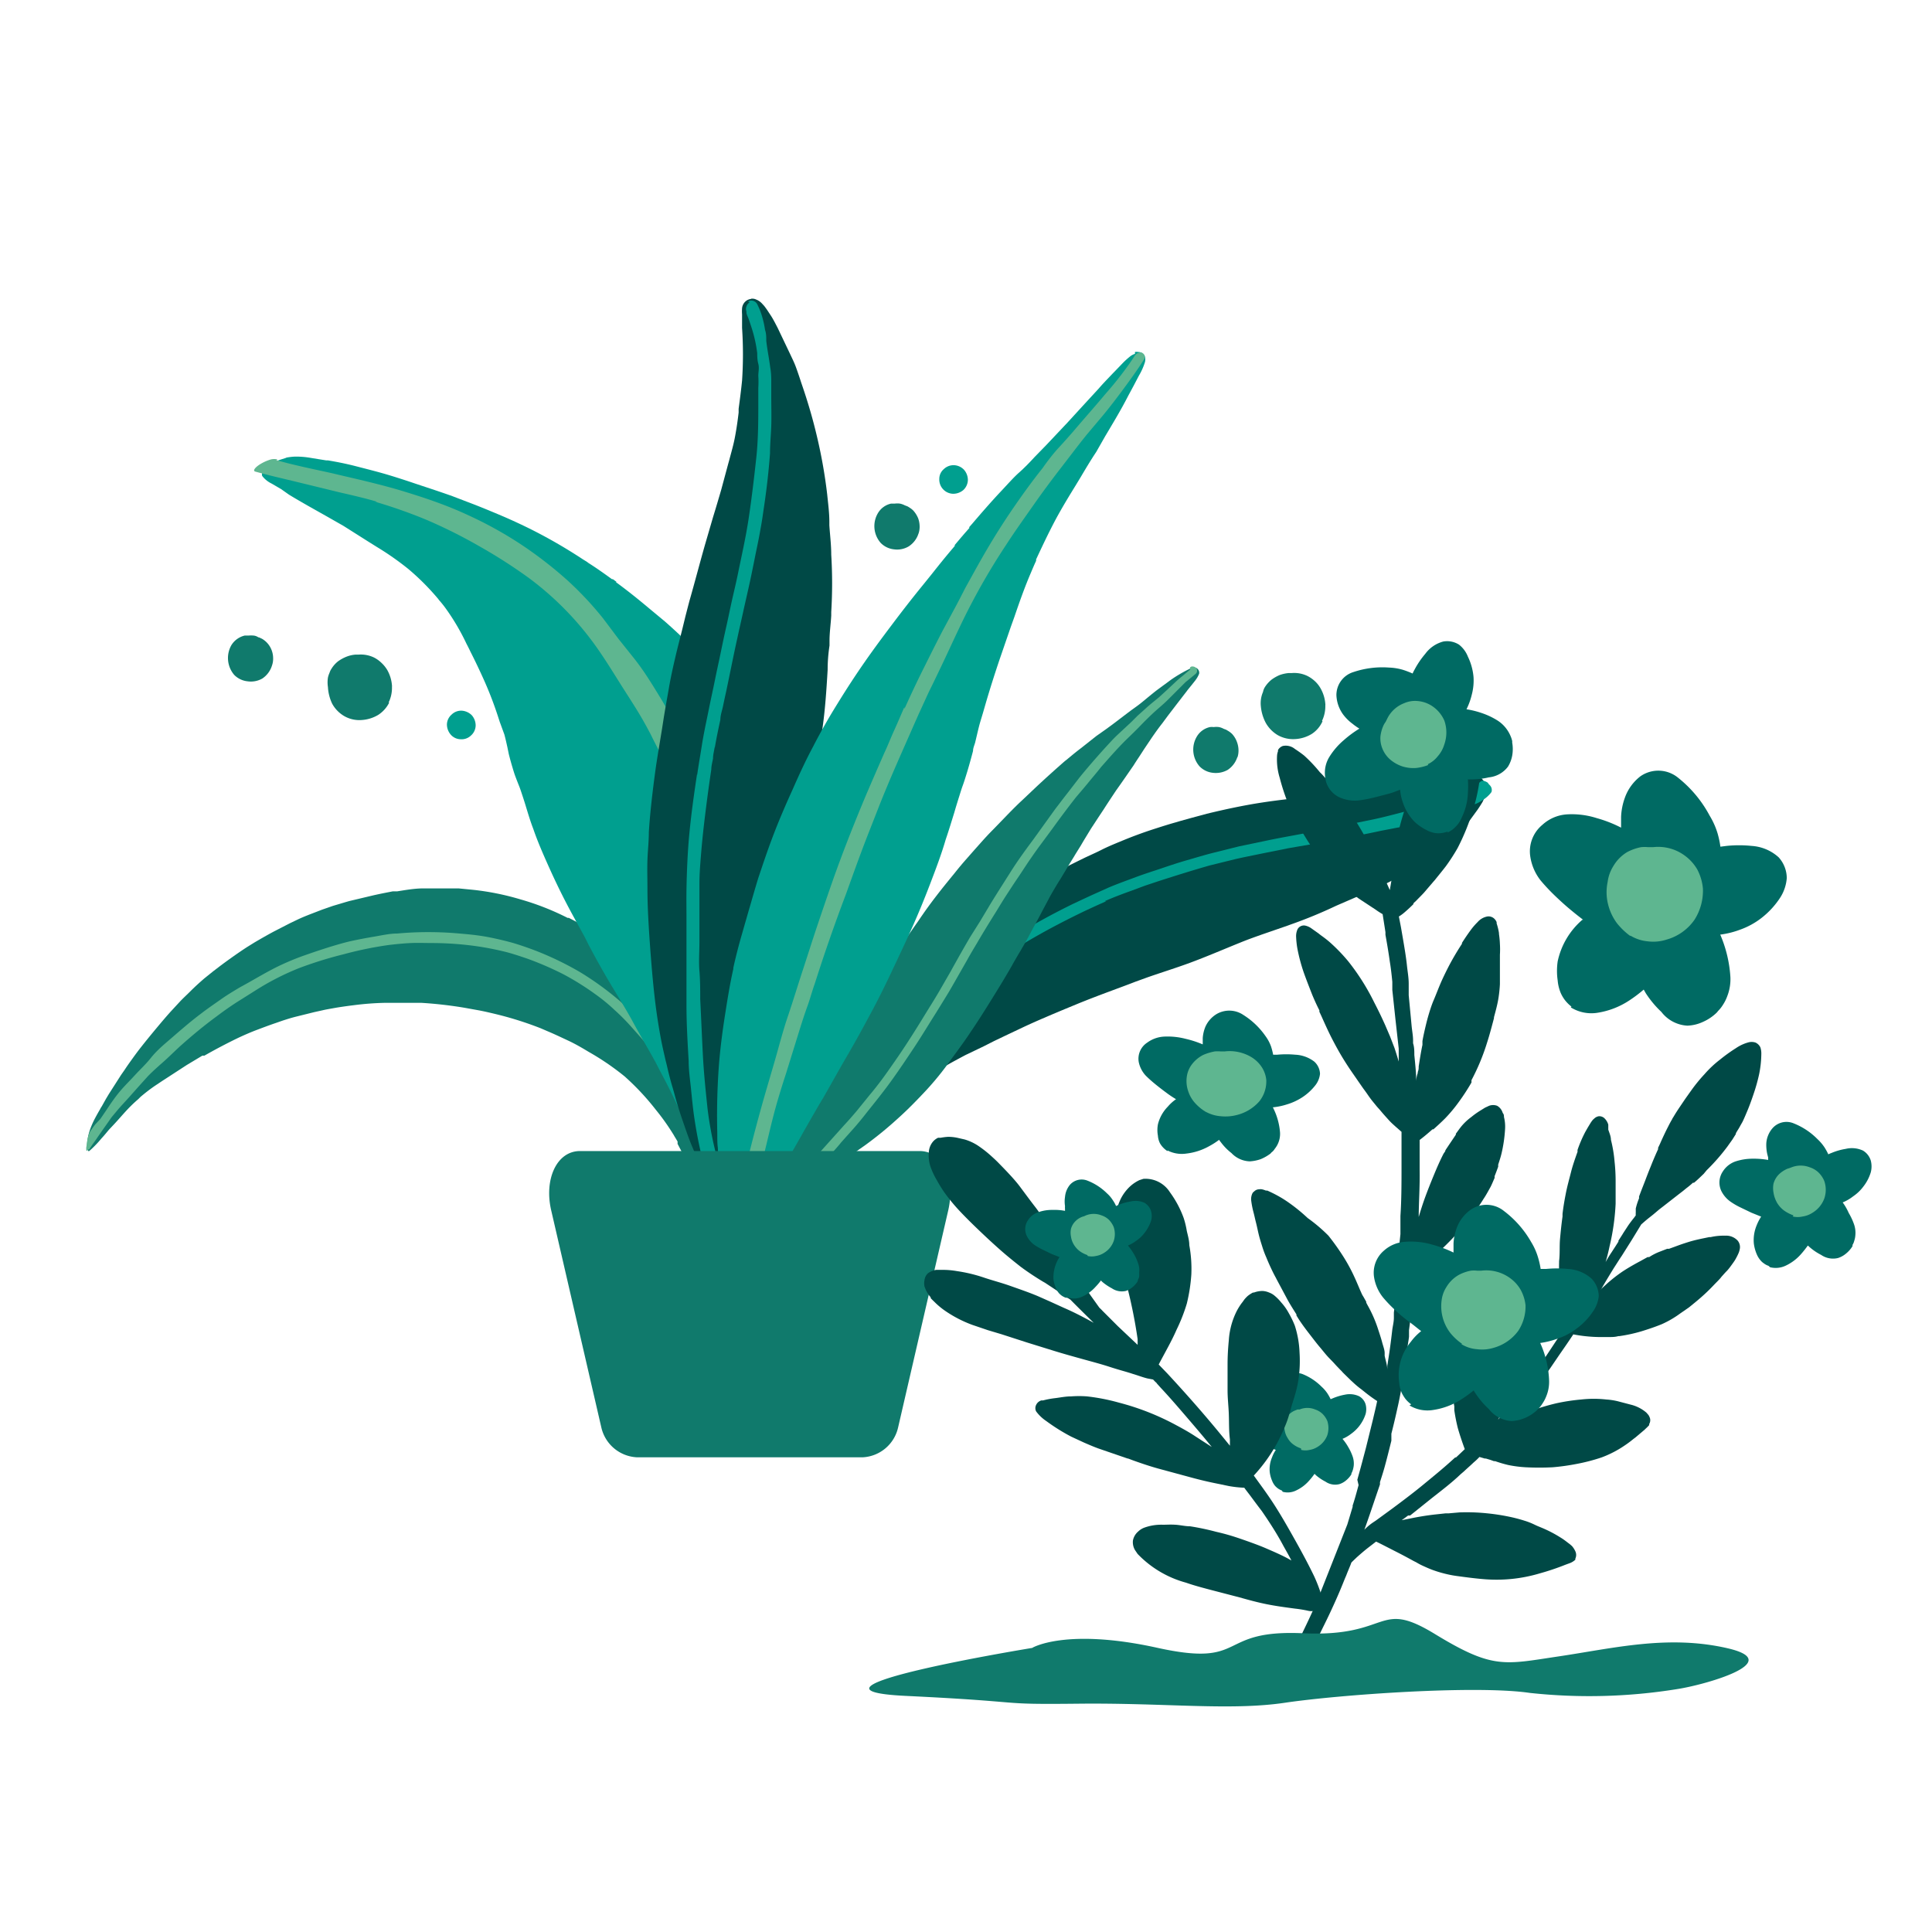<svg xmlns="http://www.w3.org/2000/svg" viewBox="0 0 123.72 123.72"><defs><style>.cls-1{fill:#107a6c;}.cls-2{fill:#5eb690;}.cls-3{fill:#009f8f;}.cls-4{fill:#004946;}.cls-5{fill:#006a63;}.cls-6{fill:none;}</style></defs><g id="Calque_1" data-name="Calque 1"><path class="cls-1" d="M5.59,73.78h0a.94.94,0,0,0,.18-.12,6.65,6.65,0,0,0,.72-.75c.17-.18.33-.38.49-.57L7.3,72c.28-.3.56-.63.84-.93a8.84,8.84,0,0,1,.71-.68L9,70.24c.32-.27.64-.52,1-.76l.39-.26.57-.37,1-.65,1-.6h0l.08,0,.05,0,0,0,0,0,0,0h0c.72-.41,1.46-.8,2.21-1.16.39-.18.78-.35,1.18-.5s.71-.27,1.21-.44l.4-.14c.28-.09.56-.18.84-.25l1.21-.3.5-.11c.25-.06.51-.1.78-.15s.82-.13,1.24-.18a18.68,18.68,0,0,1,1.94-.15c.63,0,1.32,0,2.1,0H27a26.83,26.83,0,0,1,2.72.31l1,.18.34.07c.44.1.87.2,1.31.32a22.15,22.15,0,0,1,2.26.75l.44.19c.43.18.87.39,1.32.6s.88.46,1.31.72A16.61,16.61,0,0,1,40,68.93a16.12,16.12,0,0,1,2,2.14,14.51,14.51,0,0,1,1.11,1.56l0,0a.75.75,0,0,1,.07.12l.11.18.1.17a.08.08,0,0,1,0,0s0,0,0,.08l0,.07,0,0,0,0s0,0,0,0l0,0,0,0,0,0h0a.05.05,0,0,0,0,0h0s0,0,0,0h0v0h0l0,0v0l.42.8c.14.28.28.56.41.85s.25.54.37.82.29.68.42,1A15,15,0,0,1,46,79.54a.62.62,0,0,0,.13.31.31.31,0,0,0,.23.12c.11,0,.19-.11.22-.27a.74.74,0,0,0,0-.21v0l0-.14s0-.06,0-.09a1.9,1.9,0,0,0,0-.37,3,3,0,0,0,0-.42c0-.22,0-.43-.06-.65s0-.29-.05-.44l0-.25,0-.29c0-.19-.06-.39-.1-.58a.5.5,0,0,0,0-.12c-.07-.44-.16-.89-.24-1.34s-.19-1-.29-1.43a.29.29,0,0,1,0-.09c-.08-.33-.14-.67-.21-1l-.09-.44c-.11-.5-.24-1-.38-1.48s-.28-1-.44-1.43c-.09-.29-.18-.58-.28-.87l-.18-.53a15.63,15.63,0,0,0-1.37-2.84A17.11,17.11,0,0,0,41,62.16a13.35,13.35,0,0,0-2.3-2,18.42,18.42,0,0,0-2-1.24l-.27-.14-.08,0a16.71,16.71,0,0,0-3-1.18,16.88,16.88,0,0,0-3.07-.62l-.92-.09-.67,0q-.78,0-1.56,0c-.57,0-1.13.1-1.7.19l-.28,0c-.46.09-.93.18-1.39.29l-1.39.33-.21.06-.84.25-.69.24-.83.32c-.25.1-.5.2-.75.32l-.48.23-1.05.54c-.41.22-.81.45-1.22.69l-.5.31c-.55.36-1.1.75-1.64,1.15l-.51.39-.56.45,0,0,0,0c-.3.26-.59.52-.87.8s-.46.44-.68.67l-.61.66c-.28.31-.55.63-.81.94-.41.49-.77.93-1.1,1.35-.19.24-.38.5-.56.75s-.33.46-.48.69l-.23.33-.78,1.22-.18.3-.28.5a1,1,0,0,0-.1.17c-.11.19-.22.38-.33.59a5.45,5.45,0,0,0-.35.82,3.62,3.62,0,0,0-.14.67,2.77,2.77,0,0,0,0,.37.45.45,0,0,0,.06.22.05.05,0,0,0,.07,0"/><path class="cls-2" d="M5.7,73.62l.13-.19,0,0c.12-.19.25-.35.37-.53s.33-.48.5-.72l.45-.64L7.6,71c.3-.34.59-.64.9-1L9,69.44l.46-.51c.33-.34.66-.63,1-.93s.71-.67,1.07-1c.75-.67,1.53-1.32,2.35-1.92.41-.31.82-.6,1.25-.88l1.35-.85A16.8,16.8,0,0,1,19.14,62,25.31,25.31,0,0,1,22,61.11a23.41,23.41,0,0,1,2.86-.59c.49-.06,1-.11,1.45-.13s1,0,1.46,0a20.76,20.76,0,0,1,3,.24c.5.08,1,.18,1.5.3s1,.29,1.5.46a20.54,20.54,0,0,1,2.31,1,17.42,17.42,0,0,1,2.09,1.31h0c.42.3.82.63,1.21,1a13.39,13.39,0,0,1,1.06,1.07c.33.37.67.75,1,1.14s.58.78.85,1.19a24.26,24.26,0,0,1,1.53,2.67,18,18,0,0,1,1.1,2.74c.13.39.24.78.34,1.17s.2.79.29,1.19.18.78.25,1.18.14.77.19,1.16c0,.23.06.46.08.68,0,0,0-.06,0-.09,0,.25.05.51.06.76a.43.43,0,0,0,.16.35.14.14,0,0,0,.16,0,.2.2,0,0,0,.11-.16c0-.16,0-.32,0-.49s0-.35,0-.52a13.1,13.1,0,0,0-.2-1.4l-.12-.77c0-.23-.09-.45-.14-.68s-.11-.48-.17-.72-.11-.5-.17-.74a19.29,19.29,0,0,0-.86-2.77c-.19-.49-.41-1-.64-1.45s-.47-.91-.73-1.36S43,68,42.7,67.54a13.7,13.7,0,0,0-.92-1.24,18.09,18.09,0,0,0-2.09-2.2,19,19,0,0,0-2.55-1.85,20.08,20.08,0,0,0-2.76-1.34q-.72-.28-1.47-.51c-.49-.14-1-.26-1.49-.36s-1-.17-1.55-.22-1-.09-1.5-.11a22.06,22.06,0,0,0-2.93.07c-.49,0-1,.12-1.48.2s-.95.17-1.42.27-1.18.31-1.77.5-.87.29-1.3.44-.92.35-1.38.56c-.92.42-1.84,1-2.7,1.46-.42.25-.84.5-1.25.79s-.84.58-1.24.89c-.78.58-1.54,1.26-2.25,1.87-.35.3-.69.61-1,1s-.68.73-1,1.08-.62.64-.93,1-.62.81-.91,1.25l-.38.56L6.1,72c-.11.14-.22.3-.33.46a1.74,1.74,0,0,0-.15.43,3.23,3.23,0,0,0-.08.5.68.68,0,0,0,0,.31s0,0,0,0,.06,0,.09-.1M20.78,60.75l.08,0-.08,0m17.44,3,0,0,0,0h0M46,78.14v0"/><path class="cls-3" d="M18.31,29.31a3.83,3.83,0,0,1,.58-.07,5.43,5.43,0,0,1,1,.08l.49.08.5.08.11,0c.6.1,1.2.22,1.78.37s1.14.29,1.71.45,1.35.41,2,.63,1.68.55,2.51.85l1.36.52c.59.23,1.19.48,1.78.73s1.37.61,2,.93a32.75,32.75,0,0,1,3.2,1.86l.26.16.09.07c.46.29.9.6,1.33.91l.18.13,0,0h0l.06,0,.08.06.16.12-.06,0c.74.54,1.45,1.11,2.14,1.69l1,.83c1.06.93,2,1.87,2.78,2.69s1.61,1.75,2.37,2.73a30.59,30.59,0,0,1,2.06,3c.31.52.59,1,.86,1.54s.45.92.65,1.36a.5.5,0,0,0,0,.13,27.42,27.42,0,0,1,1.06,3,26.21,26.21,0,0,1,.72,2.93A20.45,20.45,0,0,1,53.53,60c0,.59,0,1.16,0,1.74v.92q0,.69,0,1.38a12.42,12.42,0,0,1-.11,1.24v0a21,21,0,0,1-.5,2.51,21.45,21.45,0,0,1-.68,2.33,22.52,22.52,0,0,1-2.19,4.19c-.25.38-.54.75-.81,1.12l-.42.59c-.2.29-.41.6-.59.91s-.25.45-.37.68l-.2.4a.25.25,0,0,1-.17.12.5.5,0,0,1-.3,0,.89.89,0,0,1-.43-.15.79.79,0,0,1-.32-.35l0-.06,0-.11-.13-.25-.12-.22-.16-.3c0-.08-.1-.16-.14-.24s-.2-.38-.3-.61a7.87,7.87,0,0,1-.35-1l-.1-.31c-.16-.46-.35-.92-.52-1.32L44,72.12c-.22-.49-.45-1-.68-1.45-.34-.73-.71-1.45-1.09-2.16L42,68.06c-.48-.88-1-1.75-1.46-2.6s-1-1.7-1.51-2.56-.95-1.66-1.36-2.44L37.44,60c-.38-.7-.78-1.41-1.15-2.12s-.75-1.49-1.14-2.36-.73-1.65-1-2.44c-.19-.49-.34-1-.49-1.49-.09-.3-.19-.6-.29-.9s-.14-.38-.21-.56-.17-.43-.24-.65-.23-.75-.34-1.2l-.09-.44c-.06-.27-.12-.54-.19-.8L32,46.22l-.12-.37a23.53,23.53,0,0,0-.9-2.33c-.27-.6-.55-1.19-.85-1.78-.08-.17-.17-.35-.26-.52A14.26,14.26,0,0,0,28.57,39a7,7,0,0,0-.48-.6.18.18,0,0,0-.05-.07,15.45,15.45,0,0,0-1.9-1.9,18.25,18.25,0,0,0-2-1.4l-.56-.35-1.58-1-1-.57c-.76-.43-1.65-.92-2.49-1.43L18,31.32l-.6-.35a1.68,1.68,0,0,1-.6-.48c-.07-.12,0-.29.17-.48a2.77,2.77,0,0,1,.94-.56l.44-.14"/><path class="cls-2" d="M17.77,29.42h0a.92.92,0,0,0-.42,0,2.78,2.78,0,0,0-.63.27c-.38.22-.56.46-.37.51.79.22,1.65.42,2.53.63l2.87.7c.79.18,1.61.37,2.4.6l-.13,0a32.27,32.27,0,0,1,3.27,1.15A32.45,32.45,0,0,1,30.73,35a33.24,33.24,0,0,1,3.12,2,19.66,19.66,0,0,1,4.59,4.79c.58.85,1.1,1.72,1.66,2.59.28.44.57.89.84,1.34s.48.84.71,1.27c.09.18.18.37.28.56a42,42,0,0,1,2.31,5.39c.29.9.58,1.81.82,2.71s.43,1.77.62,2.66a53.2,53.2,0,0,1,.87,5.5c0,.45.08.91.14,1.36s.11.92.14,1.38c.06.91.11,1.81.15,2.72s.08,1.82,0,2.7c0,.42-.07.83-.1,1.24s-.07.87-.11,1.3-.1.84-.14,1.27-.08.83-.13,1.24-.09.74-.1,1.13c0,.18,0,.36,0,.55v.24a.86.86,0,0,0,0,.27.7.7,0,0,0,.49.4c.18,0,.29,0,.31-.15a2.64,2.64,0,0,1,0-.28c0-.08,0-.16,0-.23s.1-.3.14-.46.09-.38.13-.58c.08-.37.15-.75.2-1.13.13-.78.26-1.55.34-2.35s.15-1.72.18-2.6,0-1.78,0-2.68,0-1.77,0-2.68-.12-1.87-.2-2.8S48,61.88,47.84,61s-.27-1.89-.44-2.84a35,35,0,0,0-1.46-5.43c-.32-.93-.68-1.85-1.06-2.77l-.61-1.42c-.22-.49-.43-1-.67-1.47l.06.12c-.42-.86-.89-1.72-1.41-2.57s-1-1.64-1.63-2.44l-1-1.25-1-1.33a21.34,21.34,0,0,0-2.32-2.47,26.18,26.18,0,0,0-2.88-2.23A25.11,25.11,0,0,0,30,33c-.66-.31-1.35-.59-2.07-.85s-1.32-.45-2-.66c-1.36-.42-2.81-.75-4.18-1.07h0c-.69-.17-1.39-.31-2.06-.46s-1.36-.31-2-.5m4.05,1h0l.08,0-.08,0M47.31,78.9h0a.06.06,0,0,1,0,0,.06.06,0,0,0,0,0M21.75,31.56h0l-.09,0,.14,0h-.05"/><path class="cls-4" d="M48.1,19.14a.75.75,0,0,0-.23.07.67.67,0,0,0-.35.53,2.55,2.55,0,0,0,0,.39c0,.21,0,.43,0,.64V21a25.31,25.31,0,0,1,0,3.37c-.06.6-.14,1.21-.22,1.81l0,.24c-.06.51-.13,1-.23,1.54s-.24,1-.37,1.5l-.07.25-.45,1.67c-.17.58-.34,1.16-.52,1.74l-.51,1.75c-.34,1.19-.65,2.39-1,3.61-.09.34-.18.69-.26,1l-.18.74-.06.24c-.13.52-.27,1.05-.39,1.57-.17.72-.31,1.36-.42,2s-.18,1-.27,1.54l-.06.36-.11.71c-.16,1-.33,1.94-.46,2.92-.19,1.43-.32,2.61-.39,3.73,0,.59-.07,1.19-.09,1.79s0,1.18,0,1.83c0,1.34.1,2.7.18,3.85.11,1.47.22,2.66.36,3.74.09.68.19,1.3.3,1.9s.21,1,.32,1.49l.08.32c.11.49.24,1,.38,1.46l.08.28c.14.53.31,1.1.53,1.74s.41,1.2.62,1.7.43,1,.7,1.59a.76.76,0,0,0,.11.14.74.74,0,0,0,.07.4.55.55,0,0,0,.57.29h.06a.57.57,0,0,0,.45-.52.6.6,0,0,0-.09-.38l0-.07a2.39,2.39,0,0,1-.09-.45l0-.11c0-.28-.09-.55-.12-.83a4.62,4.62,0,0,1,0-.91,8.7,8.7,0,0,1,.15-.89v0h0c.1-.51.2-1,.33-1.56s.35-1.22.52-1.75l.36-1c.27-.78.54-1.58.79-2.38s.52-1.79.77-2.67l.28-1c.11-.39.21-.78.31-1.17.05-.22.11-.44.16-.65l.19-.71.3-1.13c.12-.48.25-1,.37-1.43.19-.71.38-1.42.55-2.13.38-1.52.65-2.69.88-3.78l.18-.83c.21-.92.42-1.88.56-2.83.17-1.19.25-2.39.33-3.73q0-.78.12-1.56l0-.3c0-.54.08-1.08.11-1.62l0-.23a30,30,0,0,0,0-3.67c0-.63-.08-1.26-.12-1.88l0-.22c0-.58-.08-1.18-.14-1.77a32.17,32.17,0,0,0-.65-3.68c-.25-1.07-.57-2.19-1-3.43-.11-.34-.22-.67-.34-1s-.23-.54-.35-.8L49.8,21c-.13-.25-.26-.51-.41-.75l-.27-.41c-.08-.11-.14-.2-.21-.28l-.13-.14a1,1,0,0,0-.36-.24.57.57,0,0,0-.32-.05"/><path class="cls-3" d="M48,19.37a.43.43,0,0,0-.2.26.42.42,0,0,0,0,.31l0,.06c0,.12.07.24.12.37s.15.43.22.65a8.68,8.68,0,0,1,.35,1.59v-.09c0,.26,0,.52.07.78s0,.52,0,.77a6.52,6.52,0,0,1,0,.77c0,.29,0,.58,0,.87,0,1.2,0,2.41-.13,3.61s-.29,2.56-.48,3.83-.45,2.39-.69,3.57c-.12.59-.26,1.16-.39,1.74s-.24,1.14-.37,1.71-.25,1.15-.37,1.73-.24,1.11-.35,1.66-.25,1.17-.37,1.77-.25,1.19-.36,1.79c-.08.42-.14.84-.21,1.26s-.14.85-.2,1.28c0,0,0-.07,0-.11-.19,1.26-.37,2.52-.49,3.78-.06.6-.1,1.2-.13,1.8s-.05,1.24-.06,1.85,0,1.23,0,1.84,0,1.28,0,1.92c0,1.21,0,2.42,0,3.63s.07,2.38.14,3.57c0,.6.09,1.2.15,1.79s.12,1.23.21,1.84.2,1.23.33,1.83.24,1.14.4,1.71.32,1.1.52,1.63.48,1.13.71,1.69l.06.15a.35.35,0,0,0,.22.17.4.4,0,0,0,.28,0,.37.37,0,0,0,.17-.22.36.36,0,0,0,0-.27l-.21-.52c-.1-.27-.19-.53-.27-.8s-.13-.51-.19-.76c-.14-.55-.3-1.09-.45-1.63A22.79,22.79,0,0,1,45.31,71c-.12-1.14-.24-2.29-.3-3.44s-.11-2.39-.17-3.58c0-.6,0-1.2-.05-1.8s0-1.23,0-1.84c0-1.25,0-2.5,0-3.75,0-.62.05-1.23.1-1.85s.11-1.23.18-1.84q.21-1.81.48-3.63c0-.23.07-.47.11-.7v0h0c0-.26.08-.51.11-.77,0,0,0,.07,0,.11.1-.61.23-1.22.36-1.82,0-.29.11-.58.17-.87s.13-.62.2-.93c.24-1.13.46-2.27.71-3.39.12-.56.25-1.12.37-1.67s.27-1.19.4-1.78.25-1.19.37-1.79.25-1.18.35-1.78c.07-.37.13-.75.18-1.12v0c.19-1.24.34-2.48.43-3.73,0-.59.06-1.18.08-1.77s0-1.23,0-1.84c0-.31,0-.61,0-.91s0-.63-.07-1c-.07-.57-.19-1.13-.25-1.69,0-.24,0-.47-.08-.7a5.75,5.75,0,0,0-.15-.72,4.67,4.67,0,0,0-.36-.94.43.43,0,0,0-.42-.21l-.16.05m-2.28,29.2h0s0,0,0-.07,0,0,0,.07"/><path class="cls-4" d="M95,50a1.74,1.74,0,0,0-.19-.22.84.84,0,0,0-.61-.24,1.55,1.55,0,0,0-.31,0l-.47.12-.14,0h0a19.58,19.58,0,0,1-2.61.61l-1.55.23-.2,0c-.44.06-.89.14-1.35.19l-1.42.1h-.25L84.28,51l-1.72.16c-.58.07-1.15.14-1.73.23-1.18.18-2.35.43-3.55.72l-1,.27-.72.2-.23.07c-.51.14-1,.3-1.53.47-.7.23-1.31.46-1.87.69s-1,.41-1.43.63l-.33.16-.67.31c-.88.43-1.8.89-2.68,1.39-1.3.73-2.35,1.4-3.31,2.07-.51.36-1,.74-1.52,1.13s-1,.77-1.51,1.23c-1.08.93-2.13,1.95-3,2.84-1.12,1.13-2,2.09-2.79,3-.49.57-.93,1.11-1.34,1.63s-.67.9-1,1.34l-.21.3c-.32.45-.62.9-.92,1.36l-.18.26c-.34.51-.68,1.06-1.06,1.68s-.69,1.19-1,1.71-.52,1-.82,1.64a.53.53,0,0,0,0,.16,1.22,1.22,0,0,0-.28.38c-.1.21-.06.41.11.46h0a.85.85,0,0,0,.68-.3,1.2,1.2,0,0,0,.25-.37l0-.08c.09-.14.2-.28.3-.42l.08-.11.58-.75a8.91,8.91,0,0,1,.74-.77c.26-.24.53-.47.8-.69,0,0,0,0,0,0h0c.47-.39,1-.79,1.45-1.16s1.2-.83,1.73-1.16L55.74,71c.79-.47,1.62-.94,2.42-1.4s1.8-1,2.67-1.5q.51-.28,1-.54L63,67l.65-.33.71-.34,1.12-.53q.7-.33,1.41-.63c.71-.31,1.42-.6,2.12-.89,1.5-.61,2.64-1,3.69-1.41l.8-.29c.89-.31,1.82-.6,2.69-.92,1.08-.4,2.12-.85,3.26-1.31.44-.18.89-.34,1.34-.5l.26-.09,1.39-.48.19-.07A29.85,29.85,0,0,0,85.57,58L87,57.38l.16-.07c.44-.19.88-.38,1.3-.58a21.67,21.67,0,0,0,2.48-1.4,25.41,25.41,0,0,0,2-1.54l.56-.48a3.28,3.28,0,0,0,.39-.46l.73-1c.11-.16.22-.33.32-.5l.15-.32a2.09,2.09,0,0,0,.08-.23.68.68,0,0,0,0-.15.82.82,0,0,0,0-.37A.77.77,0,0,0,95,50"/><path class="cls-3" d="M95.31,50.15A.8.8,0,0,0,95,50a.23.23,0,0,0-.22.08l0,0a1.81,1.81,0,0,0-.21.18l-.38.3a3.94,3.94,0,0,1-1,.59l.06,0-.57.2-.58.17c-.2,0-.41.08-.62.12l-.72.14c-1,.23-1.92.51-3,.73s-2.24.45-3.39.69-2.23.41-3.35.65l-1.68.35-1.64.41c-.56.14-1.11.31-1.67.47s-1.07.33-1.6.51-1.14.37-1.7.58-1.15.42-1.72.66l-1.18.53-1.2.56.11-.05c-1.17.57-2.32,1.19-3.45,1.88-.53.33-1.06.67-1.57,1s-1.05.75-1.57,1.14-1,.78-1.53,1.19L59,64.42c-1,.84-2,1.71-2.94,2.63s-1.88,1.82-2.79,2.78c-.46.49-.9,1-1.34,1.49s-.9,1-1.33,1.58-.84,1.1-1.25,1.66-.74,1.07-1.09,1.61-.66,1.07-1,1.61-.59,1.16-.89,1.75l-.07.15a.21.21,0,0,0,0,.22.19.19,0,0,0,.19.07.67.67,0,0,0,.28-.14.56.56,0,0,0,.19-.25l.28-.53.46-.8c.15-.24.32-.49.48-.73.35-.52.67-1,1-1.56a32.28,32.28,0,0,1,2.37-3.14c.84-1,1.68-1.94,2.57-2.85s1.85-1.86,2.79-2.75c.47-.45.95-.89,1.43-1.32s1-.88,1.49-1.3c1-.85,2.06-1.67,3.11-2.44.51-.39,1-.74,1.58-1.09s1.09-.69,1.64-1c1.09-.63,2.2-1.2,3.32-1.74l.65-.3h0l0,0h0l.71-.32-.1,0c.57-.25,1.15-.47,1.74-.68l.83-.31.9-.3c1.09-.35,2.17-.69,3.26-1l1.62-.4c.56-.13,1.14-.24,1.71-.36l1.69-.34,1.68-.29,1-.19h0c1.13-.21,2.22-.41,3.27-.64L90,52.9l1.49-.35.71-.17a6.37,6.37,0,0,0,.7-.24c.4-.16.77-.36,1.17-.51l.5-.18A2.94,2.94,0,0,0,95,51.2a1.93,1.93,0,0,0,.51-.48.43.43,0,0,0-.1-.43l-.13-.14M70.23,58h0l.06,0-.06,0"/><path class="cls-1" d="M76.26,42.79h0l-.26.13a9.08,9.08,0,0,0-1,.6l-.57.42-.34.25c-.31.24-.61.49-.9.73s-.51.39-.76.57l-.2.15-1,.76-.41.3-.61.43-1,.79c-.33.25-.64.51-.93.75h0l-.08.06,0,0,0,0,0,0,0,0h0c-.63.55-1.25,1.11-1.85,1.67l-.94.89c-.27.25-.55.53-.91.9l-.29.3-.61.63c-.27.27-.54.56-.84.9l-.33.37-.51.58q-.4.45-.78.93c-.36.44-.77.94-1.17,1.46s-.75,1-1.16,1.61l0,0,0,0h0c-.54.77-1,1.43-1.43,2.13-.17.26-.32.53-.48.8l-.16.28c-.21.35-.4.7-.6,1.06-.35.62-.68,1.27-1,1.89l-.2.38c-.19.37-.39.76-.57,1.15l-.57,1.18c-.37.75-.77,1.52-1.18,2.29s-.79,1.42-1.26,2.2c-.33.53-.6,1-.88,1.37l0,0-.07.1-.1.14-.09.14,0,0-.05.06,0,.06,0,0,0,0,0,0,0,0,0,0v0h0l0,0h0v0h0l0,0h0c-.15.2-.29.41-.44.62l-.45.65-.42.62-.52.76A15.94,15.94,0,0,1,46.59,79a.35.35,0,0,0-.09.26.4.4,0,0,0,.12.27.37.37,0,0,0,.38.07.56.56,0,0,0,.15-.1l0,0,.11,0,.07,0a2,2,0,0,0,.3-.14L48,79l.42-.34a3.11,3.11,0,0,1,.28-.23l.16-.13.19-.15.37-.32.08-.06c.27-.24.56-.49.86-.73l1-.75,0,0,.7-.5.32-.22,1-.76,1-.75.63-.45.4-.28a24,24,0,0,0,2.07-1.69c.65-.58,1.27-1.22,1.83-1.82a18.6,18.6,0,0,0,1.56-1.93c.34-.46.74-1,1.11-1.54l.14-.21,0,0c.52-.76,1-1.53,1.41-2.19s.87-1.41,1.28-2.13c.11-.21.24-.42.36-.63s.19-.31.27-.46c.21-.35.4-.7.59-1.06s.42-.76.62-1.15l.1-.19.5-.94c.18-.32.37-.64.56-.95l.09-.14.35-.58.28-.47c.12-.19.24-.38.35-.57l.33-.53.2-.34.45-.74.57-.87.24-.36c.26-.41.53-.81.8-1.22l.27-.38.3-.43,0,0v0L72.6,49c.11-.18.23-.36.35-.54l.33-.51.45-.67c.24-.35.46-.66.69-.95l.37-.5.33-.43.16-.21.57-.74.14-.18c.07-.1.15-.19.22-.28l.09-.11.26-.33a1.66,1.66,0,0,0,.23-.41.34.34,0,0,0-.06-.26.35.35,0,0,0-.13-.11.4.4,0,0,0-.18,0,.45.45,0,0,0-.16,0"/><path class="cls-2" d="M76.22,42.87l-.14.12h0l-.42.35c-.18.14-.35.3-.52.46l-.46.43-.46.42c-.3.25-.61.49-.9.76l-.48.43-.4.4-.87.81c-.3.28-.56.58-.84.88-.55.61-1.09,1.23-1.61,1.87l-.77,1c-.27.34-.52.68-.77,1l-1.44,2c-.5.67-1,1.36-1.44,2.06s-.88,1.38-1.3,2.07L62.76,59,62.13,60c-.43.73-.85,1.48-1.26,2.22l-.65,1.13q-.33.57-.69,1.14c-.37.6-.74,1.21-1.13,1.82s-.76,1.17-1.16,1.74h0c-.25.36-.5.72-.76,1.07s-.52.68-.79,1l-.81,1c-.27.32-.54.63-.82.93L52.31,74c-.56.6-1.14,1.18-1.74,1.75l-.76.68c-.25.22-.5.46-.75.69s-.48.46-.74.68-.47.45-.72.66l-.43.37.06,0a6.12,6.12,0,0,1-.49.4.29.29,0,0,0-.11.32.32.32,0,0,0,.13.15.26.26,0,0,0,.21,0,2.6,2.6,0,0,0,.36-.21l.36-.25c.3-.24.56-.53.85-.79L49,78l.41-.38.45-.42c.15-.15.31-.28.47-.42.61-.53,1.2-1.07,1.77-1.63.31-.31.61-.63.91-1s.57-.63.86-1l.84-.94c.28-.32.55-.65.82-1,.53-.66,1.06-1.32,1.55-2s1-1.44,1.49-2.18.91-1.45,1.37-2.17l.69-1.12c.22-.36.43-.73.64-1.1l.65-1.14q.3-.54.63-1.08c.41-.71.84-1.4,1.27-2.09.22-.36.43-.71.66-1.06s.44-.68.66-1,.55-.84.84-1.26.44-.63.67-.94l.74-1c.49-.68,1-1.36,1.5-2,.27-.32.54-.63.8-.95s.54-.64.82-1c.53-.6,1.06-1.21,1.63-1.77.29-.28.57-.55.85-.84s.56-.57.85-.84.6-.52.88-.79l.83-.83.36-.36.32-.26.36-.3a.29.29,0,0,0,.07-.2.26.26,0,0,0-.09-.18.32.32,0,0,0-.19-.07l-.07,0a.26.26,0,0,0-.11.07M66,55.06l0,.06,0-.06m-8.78,13s0,0,0,0,0,0,0,0m-9.6,10.33h0"/><path class="cls-3" d="M72.68,22.66a1,1,0,0,0-.28.14,5,5,0,0,0-.53.48l-.26.27-.26.27-.06.06c-.31.33-.63.65-.93,1l-.92,1-1.09,1.19L67,28.5l-.75.77c-.32.35-.65.69-1,1s-.77.79-1.14,1.18c-.65.69-1.28,1.42-1.88,2.12l-.16.18,0,.07c-.28.31-.55.63-.82.95l-.11.13,0,0h0l0,0,0,.06-.1.12,0,0c-.47.55-.92,1.11-1.37,1.68l-.63.78c-.71.87-1.37,1.73-1.92,2.46s-1.17,1.56-1.76,2.41-1.14,1.69-1.73,2.65c-.28.45-.55.9-.81,1.36s-.46.83-.67,1.23l-.06.12c-.42.78-.83,1.64-1.33,2.78-.35.77-.8,1.79-1.2,2.83s-.68,1.89-1,2.84c-.19.62-.37,1.25-.55,1.87-.1.33-.19.67-.29,1-.14.5-.29,1-.42,1.49s-.24.94-.34,1.4v.07c-.23,1-.4,2.11-.54,3s-.28,1.93-.37,3a43.53,43.53,0,0,0-.06,5.86c0,.56.09,1.13.15,1.68,0,.3.06.59.08.89s.08.88.1,1.32l0,1c0,.18,0,.36,0,.54a.34.34,0,0,0,.09.22.44.44,0,0,0,.18.22.49.49,0,0,0,.34,0,.57.57,0,0,0,.32-.24l0,0,.07-.1.16-.22.15-.19c.06-.09.13-.17.2-.26l.16-.21a6.35,6.35,0,0,0,.38-.55,8.19,8.19,0,0,0,.5-.92l.15-.3c.24-.46.49-.91.71-1.29s.45-.8.68-1.19l.82-1.43c.4-.72.82-1.44,1.23-2.15l.27-.45c.51-.89,1-1.78,1.52-2.67s1-1.77,1.5-2.7.93-1.8,1.34-2.67l.24-.51c.37-.78.75-1.59,1.11-2.4s.73-1.7,1.12-2.72.73-1.92,1-2.85c.2-.58.38-1.18.56-1.76.1-.35.21-.7.32-1.05s.14-.45.22-.67.17-.51.25-.77c.13-.42.26-.89.4-1.42,0-.18.08-.35.13-.52.08-.32.15-.64.24-1s.19-.65.29-1l.13-.45c.29-1,.58-1.9.88-2.8l.75-2.18.23-.64c.31-.91.65-1.88,1.05-2.81.11-.26.22-.52.34-.78l0-.09c.36-.77.79-1.69,1.27-2.59.39-.72.82-1.43,1.24-2.11l.34-.56c.32-.54.64-1.08,1-1.62l.57-1c.45-.76,1-1.66,1.47-2.58l.35-.65.34-.65a4,4,0,0,0,.37-.81.68.68,0,0,0,0-.47.46.46,0,0,0-.41-.24.5.5,0,0,0-.21,0"/><path class="cls-2" d="M72.71,22.71c-.29.46-.61.9-.94,1.33s-.65.81-1,1.21h0c-.66.79-1.34,1.55-2,2.33-.32.37-.65.74-1,1.12s-.7.84-1,1.27c-.64.8-1.24,1.63-1.82,2.47S63.84,34.11,63.31,35s-1,1.76-1.5,2.66c-.24.47-.48.94-.73,1.4l-.69,1.28c-.43.82-.84,1.65-1.25,2.47s-.83,1.71-1.22,2.58a.61.61,0,0,1,0-.12c-.22.49-.43,1-.65,1.48s-.42,1-.62,1.42c-.4.91-.8,1.83-1.19,2.74-.76,1.81-1.48,3.63-2.13,5.47-.35,1-.69,2-1,2.92s-.61,1.88-.92,2.82-.63,2-.95,2.94-.57,1.92-.85,2.89-.57,1.93-.84,2.9-.52,1.91-.76,2.87-.41,1.81-.61,2.72c-.09.44-.19.88-.27,1.32,0,.24-.08.47-.11.71s0,.38-.08.57a2.56,2.56,0,0,1,0,.27l-.09.32A.3.3,0,0,0,47,80a.34.34,0,0,0,.46-.12,1.53,1.53,0,0,0,.11-.27,2.58,2.58,0,0,1,.08-.26l.18-.6c.11-.42.21-.85.31-1.27L48.45,76l.33-1.46c.11-.48.24-1,.35-1.46s.22-.93.34-1.4c.25-1,.56-2,.86-2.92l.9-2.9c.15-.48.32-1,.48-1.44s.31-1,.47-1.44c.61-1.92,1.28-3.84,2-5.74.33-.92.66-1.84,1-2.75s.72-1.85,1.08-2.78c.73-1.86,1.56-3.68,2.36-5.51.09-.19.17-.39.26-.58l.6-1.31c.23-.46.45-.92.67-1.38.44-.91.86-1.84,1.3-2.76a42.55,42.55,0,0,1,3-5.31c.55-.85,1.14-1.67,1.72-2.5s1.19-1.65,1.81-2.45S69,28.57,69.54,27.9a.27.27,0,0,0-.07.08l1.17-1.39c.48-.58.94-1.19,1.39-1.8s.84-1.16,1.23-1.77a.3.3,0,0,0-.11-.42.31.31,0,0,0-.25,0,.36.36,0,0,0-.19.13m-1.94,2.56,0,.05,0-.05M47,79A.09.09,0,0,1,47,79,.09.09,0,0,0,47,79M70.64,26.59l0,0,.06-.07,0,0"/><path class="cls-1" d="M17.42,42.61h0a1.32,1.32,0,0,0,.07-.49,1.45,1.45,0,0,0-.09-.47,1.42,1.42,0,0,0-.32-.51,1.45,1.45,0,0,0-.23-.19.71.71,0,0,0-.15-.08.44.44,0,0,0-.16-.06.64.64,0,0,0-.3-.11,1.86,1.86,0,0,0-.33,0l-.24,0a1.37,1.37,0,0,0-.85.61A1.66,1.66,0,0,0,15,43.22a1.4,1.4,0,0,0,.86.41,1.47,1.47,0,0,0,.94-.18,1.55,1.55,0,0,0,.62-.84m-1.07-.43h0m-.33,0h0"/><path class="cls-1" d="M79.24,48.51h0a1.39,1.39,0,0,0,.07-.49,1.57,1.57,0,0,0-.09-.48A1.52,1.52,0,0,0,78.9,47a1.3,1.3,0,0,0-.23-.18l-.15-.09-.16-.06a1.08,1.08,0,0,0-.3-.11,1.31,1.31,0,0,0-.34,0,1,1,0,0,0-.24,0,1.3,1.3,0,0,0-.84.61,1.63,1.63,0,0,0,.18,1.91,1.4,1.4,0,0,0,.86.41,1.54,1.54,0,0,0,.94-.19,1.56,1.56,0,0,0,.62-.83m-1.07-.43h0m-.34,0Z"/><path class="cls-1" d="M58.82,34.17h0a1.35,1.35,0,0,0,.07-.49,1.57,1.57,0,0,0-.09-.48,1.69,1.69,0,0,0-.32-.51,1.3,1.3,0,0,0-.23-.18,1.19,1.19,0,0,0-.15-.09l-.16-.06a1.15,1.15,0,0,0-.31-.11,1.19,1.19,0,0,0-.33,0l-.24,0a1.3,1.3,0,0,0-.84.61,1.63,1.63,0,0,0,.18,1.91,1.4,1.4,0,0,0,.86.41,1.45,1.45,0,0,0,.93-.19,1.53,1.53,0,0,0,.63-.83m-1.07-.43h0m-.34,0h0"/><path class="cls-1" d="M24.92,45a2,2,0,0,1-.7.78,2.35,2.35,0,0,1-1.09.33,1.94,1.94,0,0,1-1.08-.25,2.07,2.07,0,0,1-.78-.8A2.83,2.83,0,0,1,21,44a2,2,0,0,1,0-.61,1.51,1.51,0,0,1,.1-.3,1,1,0,0,1,.13-.27,1.79,1.79,0,0,1,.43-.48,2.53,2.53,0,0,1,.51-.28,2,2,0,0,1,.59-.14h0l.2,0a1.94,1.94,0,0,1,1,.19,2,2,0,0,1,.45.32,2.12,2.12,0,0,1,.38.46,2.38,2.38,0,0,1,.31,1,.28.28,0,0,1,0,.09,2.14,2.14,0,0,1-.21,1"/><path class="cls-1" d="M84.69,46.19A1.88,1.88,0,0,1,84,47a2.28,2.28,0,0,1-1.09.33,2,2,0,0,1-1.08-.25,2.14,2.14,0,0,1-.78-.8,2.82,2.82,0,0,1-.31-1.06,1.82,1.82,0,0,1,.14-.91A.91.91,0,0,1,81,44a2,2,0,0,1,.43-.48,2.58,2.58,0,0,1,.51-.29,2.3,2.3,0,0,1,.59-.13h0l.2,0a1.94,1.94,0,0,1,1,.19,2.11,2.11,0,0,1,.45.31,1.91,1.91,0,0,1,.38.47,2.38,2.38,0,0,1,.31,1,.28.28,0,0,1,0,.09,2.17,2.17,0,0,1-.21,1"/><path class="cls-3" d="M30.16,47.1a.86.86,0,0,1-.65.24.86.86,0,0,1-.64-.29,1,1,0,0,1-.25-.66.86.86,0,0,1,.3-.63.87.87,0,0,1,.65-.25,1,1,0,0,1,.64.29,1,1,0,0,1,.25.66.88.88,0,0,1-.3.64"/><path class="cls-3" d="M61.69,31.38a1,1,0,0,1-.66.24.91.91,0,0,1-.88-.95.82.82,0,0,1,.29-.63.9.9,0,0,1,.66-.25.93.93,0,0,1,.63.29,1,1,0,0,1,.25.66.91.91,0,0,1-.29.64"/><path class="cls-1" d="M55.27,93.32H40.76a2.46,2.46,0,0,1-2.25-1.9L35.3,77.52c-.47-2,.35-3.81,1.84-3.81H58.89c1.49,0,2.3,1.78,1.83,3.81l-3.21,13.9a2.45,2.45,0,0,1-2.24,1.9"/><path class="cls-4" d="M84.39,102.41c-.07.18-.15.36-.23.53-.23.53-.49,1.07-.8,1.71-.23.47.92.46,1.09.11l.06-.12.24-.49c.31-.62.57-1.18.81-1.72s.37-.86.57-1.36l.07-.16.09-.23.19-.46.06-.16,0,0,.1-.1.24-.23c.26-.23.5-.44.76-.64l.48-.37c.28.13.56.28.84.42l.33.17c.42.21.83.43,1.23.65l.18.09a4,4,0,0,0,.46.24c.24.11.45.2.65.27a7.67,7.67,0,0,0,.78.23,6.83,6.83,0,0,0,.68.13c.66.09,1.2.16,1.69.2a9.69,9.69,0,0,0,3.66-.37,15.68,15.68,0,0,0,1.63-.55l0,0,.3-.11a1.08,1.08,0,0,0,.33-.21l0-.07a.55.55,0,0,0,0-.47,1.31,1.31,0,0,0-.22-.34c-.06-.05-.12-.11-.18-.15l-.21-.16a3.62,3.62,0,0,0-.32-.22,8,8,0,0,0-1.23-.64l-.29-.12-.15-.07a4.32,4.32,0,0,0-.66-.26c-.25-.08-.51-.15-.77-.21a13.59,13.59,0,0,0-1.61-.26,12.63,12.63,0,0,0-1.78-.06l-.68.06h-.2l-.74.08c-.51.06-1,.14-1.53.25l-.55.11.21-.15.2-.15.06,0,.07,0L91.61,96c.68-.54,1.3-1,1.92-1.59l.21-.18.15-.14,0,0,.31-.28.17-.16,0,0a4,4,0,0,0,.37-.35l.34.1.07,0,.3.09.22.08.08,0a8.28,8.28,0,0,0,.81.24,7.58,7.58,0,0,0,1.14.15,16.78,16.78,0,0,0,1.73,0,14.12,14.12,0,0,0,1.51-.21,11.74,11.74,0,0,0,1.62-.42,6.84,6.84,0,0,0,1.53-.8c.18-.12.36-.26.52-.39l.12-.09.58-.49.06-.06a2.72,2.72,0,0,0,.24-.24l0-.07a.48.48,0,0,0,.06-.33.77.77,0,0,0-.11-.25l-.13-.15a2.41,2.41,0,0,0-1-.51l-.8-.21a4.24,4.24,0,0,0-.77-.12,7.24,7.24,0,0,0-1.6,0,12.56,12.56,0,0,0-1.63.25,14.86,14.86,0,0,0-1.49.44,9.06,9.06,0,0,0-1.39.62l.12-.15c.1-.13.2-.27.31-.4l.45-.57c.2-.28.41-.57.72-1l.07-.1L99,88l.27-.38.62-.91c.25-.36.55-.79.86-1.26a9.49,9.49,0,0,0,1.61.17h.69c.2,0,.38,0,.59-.06h.07a9.84,9.84,0,0,0,1.38-.3c.46-.14.9-.29,1.32-.46a6.31,6.31,0,0,0,1.2-.7l.19-.13.36-.25.38-.31,0,0,.12-.1c.35-.29.71-.62,1.07-1,.13-.14.28-.28.44-.46l.07-.09c.11-.12.21-.24.33-.36s.25-.3.4-.51.16-.24.23-.37.1-.2.14-.29a1.32,1.32,0,0,0,.08-.3.65.65,0,0,0-.15-.49,1,1,0,0,0-.79-.31,3.71,3.71,0,0,0-.93.09l-.09,0c-.38.08-.87.17-1.32.31s-.63.21-.93.32h0l-.33.12-.12,0-.49.19a3.54,3.54,0,0,0-.66.34l0,0-.1,0-.49.27c-.47.25-.82.46-1.11.65a9.55,9.55,0,0,0-1,.78l-.34.31-.07.09.09-.14c.25-.43.51-.86.77-1.28.17-.26.33-.52.5-.77l.63-1,.61-1c.17-.15.34-.3.52-.44l.24-.19,0,0,.19-.16.2-.17.26-.2,1-.78.26-.2.22-.18a4.87,4.87,0,0,0,.42-.35l.07,0c.22-.18.43-.39.62-.57l0,0,0,0,.19-.23v0a12.94,12.94,0,0,0,1.33-1.52l0,0,.32-.45.22-.35,0-.05,0,0,.1-.17a3.79,3.79,0,0,0,.2-.34l.12-.21c.09-.18.17-.37.25-.56.17-.39.32-.8.46-1.22a11.51,11.51,0,0,0,.36-1.28,6.85,6.85,0,0,0,.14-1.29,1.27,1.27,0,0,0-.06-.43.64.64,0,0,0-.32-.31.8.8,0,0,0-.48,0,2.67,2.67,0,0,0-.48.19,3,3,0,0,0-.3.18,10.3,10.3,0,0,0-1,.72,6.85,6.85,0,0,0-1,.94,10.19,10.19,0,0,0-.82,1l-.2.28-.07.1c-.16.22-.31.45-.46.67s-.3.45-.44.69a.64.64,0,0,0-.08.14c-.09.15-.17.3-.25.46-.17.33-.35.71-.53,1.12l-.12.25,0,.09c-.13.28-.25.56-.37.85l-.06.15-.06.15c-.12.29-.23.58-.34.87l-.25.64-.14.37,0,.12a4.14,4.14,0,0,0-.21.65l0,.11,0,.1,0,.06a1,1,0,0,0,0,.17l-.11.15c-.13.16-.25.32-.37.49l-.32.49-.06.1-.25.39,0,.06,0,0-.19.3-.17.26-.07.11a6.9,6.9,0,0,0-.39.64l0,0c.11-.38.19-.71.25-1a14.66,14.66,0,0,0,.39-2.74l0-1.38a11.66,11.66,0,0,0-.07-1.34,8.49,8.49,0,0,0-.23-1.37c0-.22-.1-.44-.17-.65l0-.06,0-.13s0-.09,0-.13a.92.92,0,0,0-.28-.44.49.49,0,0,0-.32-.1.54.54,0,0,0-.29.14l-.09.08a1.77,1.77,0,0,0-.16.22l-.17.28-.16.28a8.28,8.28,0,0,0-.5,1.16l0,.12c-.15.42-.31.87-.42,1.31s-.24.89-.34,1.41-.15.84-.2,1.25v.17c-.07.49-.12,1-.16,1.44s0,.94-.06,1.42v.08a9.73,9.73,0,0,0,.06,1.37c0,.15,0,.31,0,.48s.06.61.11.93l0,.17v.15c.06.35.12.72.21,1.07l-.18.27-.18.27-.84,1.27-.19.28,0,0-.05.08c-.34.49-.75,1.1-1.17,1.67-.26.34-.5.65-.76,1l-.11.13c-.22.27-.48.57-.75.86l-.06.08c.16-.32.31-.65.47-1a13.09,13.09,0,0,0,.5-1.35A8.18,8.18,0,0,0,97,87.39a11.79,11.79,0,0,0,.17-1.45,5.77,5.77,0,0,0,0-.71c0-.24,0-.49,0-.73a18.52,18.52,0,0,0-.43-2.82c-.11-.46-.23-.91-.37-1.34-.09-.25-.16-.45-.24-.63v0a3,3,0,0,0-.16-.31.8.8,0,0,0-.13-.16.76.76,0,0,0-.19-.12.5.5,0,0,0-.52.08.77.77,0,0,0-.16.19,3.77,3.77,0,0,0-.34.54,15,15,0,0,0-.85,1.86l0,.11a9,9,0,0,0-.44,1.3A13.49,13.49,0,0,0,93,84.55c-.07.51-.12.93-.14,1.33s0,1,0,1.49a11.3,11.3,0,0,0,.09,1.17l0,.19c0,.26.09.79.18,1.33l0,.25a11.34,11.34,0,0,0,.23,1.16c.11.38.25.81.44,1.33l-.4.38-.16.15-.05,0,0,0-.07.06,0,0-.12.11c-.65.59-1.32,1.13-1.89,1.6s-1.27,1-2,1.54l-1,.73-.18.12a3.58,3.58,0,0,0-.56.47c.3-.82.58-1.68,1-2.9l0-.15c.1-.31.2-.62.29-.94.15-.54.3-1.15.44-1.71l0-.06v-.06l0-.08,0-.14,0-.11q.21-.82.39-1.65c.1-.42.18-.87.25-1.23v-.2l.07-.38c.16-.85.26-1.43.32-1.92,0-.28.07-.55.1-.83v-.06l0-.18,0-.18.08-.62.06-.43v-.09c.08-.57.13-1,.16-1.4s.07-.84.09-1.19a11.66,11.66,0,0,0,1.19-1,16.48,16.48,0,0,0,1.28-1.23l.1-.11c.14-.14.27-.29.4-.43s.37-.44.55-.67a13.62,13.62,0,0,0,.87-1.25c.09-.13.17-.27.25-.41l.2-.36c.09-.18.17-.38.25-.56v0l0-.11c.08-.2.16-.41.23-.61l0-.07,0-.06,0,0c.07-.22.15-.45.21-.7a9,9,0,0,0,.23-1.57,2.52,2.52,0,0,0-.07-.78c0-.08,0-.17-.08-.26a.77.77,0,0,0-.36-.46.75.75,0,0,0-.51,0l-.26.12-.29.18a5.14,5.14,0,0,0-.59.42,3.61,3.61,0,0,0-.58.53c-.14.16-.26.34-.41.54l0,0,0,.06,0,0,0,0c-.22.33-.46.68-.67,1,0,.08-.09.16-.13.24-.23.45-.42.89-.61,1.35s-.37.91-.54,1.37-.3.88-.43,1.31l0,.07c0-.94.08-2,.06-3.1,0-.29,0-.59,0-.89v-.14c0-.29,0-.59,0-.88V73c.28-.21.55-.44.82-.68l.06,0c.25-.22.51-.46.75-.7a9.51,9.51,0,0,0,.89-1.07,13.7,13.7,0,0,0,.8-1.23l0-.07,0-.08a13.66,13.66,0,0,0,1-2.41c.13-.4.25-.84.39-1.37l.05-.19v-.06c.09-.33.2-.73.27-1.12a8.21,8.21,0,0,0,.11-1V62.9c0-.08,0-.17,0-.25l0-.2V62.4c0-.15,0-.3,0-.46s0-.33,0-.5v-.3a5.51,5.51,0,0,0,0-.69,5.59,5.59,0,0,0-.06-.64v-.06a3.91,3.91,0,0,0-.15-.62l0-.08a.66.66,0,0,0-.15-.22.53.53,0,0,0-.45-.14,1.09,1.09,0,0,0-.62.36l0,0a4.11,4.11,0,0,0-.44.51c-.17.23-.32.45-.47.68l-.09.14,0,.06c-.16.24-.39.61-.61,1s-.44.83-.64,1.26-.41,1-.57,1.37-.35,1-.46,1.45-.2.85-.25,1.15l0,.24c-.1.47-.17.93-.24,1.38,0,.11,0,.22-.06.36l0,.06a1.72,1.72,0,0,0-.1.53c0-.52-.06-1.07-.12-1.68,0-.25,0-.5-.08-.75l0-.18c0-.32-.07-.64-.1-1l-.18-1.9c0-.17,0-.34,0-.51v-.23c0-.38-.07-.76-.11-1.13-.06-.58-.16-1.16-.27-1.81l-.12-.69-.13-.67a2.61,2.61,0,0,0,.38-.28c.2-.17.4-.36.55-.51l0-.05.07-.07.1-.09c.17-.18.36-.36.53-.55l.11-.13.48-.56.08-.09c.24-.3.48-.59.71-.89a12.63,12.63,0,0,0,.75-1.16l0,0a14.3,14.3,0,0,0,1-2.48,11.17,11.17,0,0,0,.47-2.49,5,5,0,0,0,0-1.35c-.06-.37-.13-.78-.53-1a.8.8,0,0,0-.57,0,2.72,2.72,0,0,0-.42.21l-.25.18c-.19.15-.36.31-.54.46l-.07.07c-.18.17-.32.3-.45.44a6.74,6.74,0,0,0-.82,1.08l-.1.15,0,0,0,.05c-.17.27-.37.58-.55.9a5.86,5.86,0,0,0-.28.57c-.07.17-.13.33-.22.58v0c-.15.44-.28.88-.4,1.35a13.08,13.08,0,0,0-.27,1.36,9.48,9.48,0,0,0-.11,1.24L89,57l-1-2.24a18,18,0,0,0-1.11-2.07c-.26-.43-.51-.82-.74-1.14l0,0c-.3-.45-.56-.81-.78-1.1s-.58-.75-.85-1a9.53,9.53,0,0,0-1-1.06c-.15-.12-.34-.26-.6-.43a.92.92,0,0,0-.77-.19.57.57,0,0,0-.31.26l0,.08a.94.94,0,0,0-.06.27,4,4,0,0,0,.17,1.43,13.2,13.2,0,0,0,.89,2.44,17.5,17.5,0,0,0,1.45,2.41c.28.41.55.77.78,1.07a9.91,9.91,0,0,0,1,1c.15.15.31.29.49.45l0,0c.12.11.29.24.45.36l1.08.71a4.82,4.82,0,0,0,.45.29l.18,1.15,0,.17c.1.55.2,1.14.28,1.72.06.36.11.77.16,1.29l0,.19,0,.33.2,1.88.21,1.88,0,.3v.24c0,.09,0,.19,0,.29q-.13-.45-.27-.87l-.22-.57-.07-.18-.3-.7c-.2-.45-.42-.91-.72-1.49a14.36,14.36,0,0,0-1.66-2.62,11.15,11.15,0,0,0-1.17-1.21c-.16-.14-.34-.28-.55-.43l0,0,0,0-.08-.06-.1-.08-.48-.34a1.06,1.06,0,0,0-.38-.16.46.46,0,0,0-.48.24A1.07,1.07,0,0,0,83,60a5.59,5.59,0,0,0,.08.74,11,11,0,0,0,.41,1.54c.16.45.34.91.54,1.42v0l0,0c.13.31.27.63.46,1l0,.09.14.3c.24.54.45,1,.65,1.39s.49.93.81,1.44.48.73.75,1.12l.13.19.32.46.14.19.1.14c.11.16.22.32.34.47l.31.38.18.2c.18.22.37.43.56.64s.27.27.41.4l.09.08.07.06.26.23v1.2c0,.18,0,.36,0,.54v.42c0,1.07,0,2.21-.07,3.22v.52l0,.27,0,.27v.11l-.38,3.58c0,.18,0,.36.05.54l0,.16v0l-.09.74,0,.34c0,.28-.08.55-.11.83-.08.7-.16,1.29-.25,1.85l-.06.4,0,.36v-.1c0-.3-.11-.61-.17-.91v-.18c0-.2-.1-.45-.16-.68s-.17-.57-.29-.93a8.17,8.17,0,0,0-.64-1.44l-.09-.17,0,0,0,0,0-.06-.18-.32a1.41,1.41,0,0,1-.13-.24l-.08-.18c-.12-.28-.24-.57-.37-.85a10.86,10.86,0,0,0-.75-1.37,15.14,15.14,0,0,0-.91-1.27A10.24,10.24,0,0,0,83.74,78a11,11,0,0,0-1.23-1,7.17,7.17,0,0,0-.69-.43c-.18-.1-.42-.22-.67-.33l-.09,0a1.48,1.48,0,0,0-.25-.08.55.55,0,0,0-.18,0,.45.45,0,0,0-.32.14.32.32,0,0,0-.11.12.87.87,0,0,0-.08.43,5.63,5.63,0,0,0,.15.78c.06.22.1.43.16.66s.11.49.17.74.14.51.22.76a6.27,6.27,0,0,0,.27.73c.19.47.44,1,.61,1.3l0,0,0,0,.05.1.7,1.31c.18.33.39.65.57.94l0,0,0,.07,0,0,.13.21c.27.42.59.83.8,1.1l.1.13c.17.22.34.44.53.66l.09.11c.13.16.26.32.4.47l.31.32,0,0,.2.22.24.25,0,0,.1.1.06.07.11.11.43.42.1.09a5.75,5.75,0,0,0,.56.47l.2.16a9.62,9.62,0,0,0,.81.59c-.08.39-.18.79-.27,1.18l-.45,1.82c-.17.64-.32,1.22-.49,1.82l-.06.22L87,95.1l-.06.22v0c-.1.37-.2.73-.32,1.09l0,.08v0l-.34,1.13Z"/><path class="cls-5" d="M100.59,64.51a2.49,2.49,0,0,0,1.74.34,5.13,5.13,0,0,0,2-.78,9,9,0,0,0,.93-.7l.13.23a6.41,6.41,0,0,0,1,1.2,2.25,2.25,0,0,0,1.66.88,2.57,2.57,0,0,0,1-.24,3,3,0,0,0,.89-.6l.09-.11a2.08,2.08,0,0,0,.3-.38,2.66,2.66,0,0,0,.28-.56,3,3,0,0,0,.2-1.22,8.13,8.13,0,0,0-.65-2.72,5.58,5.58,0,0,0,1.28-.32,4.89,4.89,0,0,0,1.34-.73A5.34,5.34,0,0,0,114,57.48a2.7,2.7,0,0,0,.42-1.25,2,2,0,0,0-.52-1.33,2.84,2.84,0,0,0-1.73-.73,7.86,7.86,0,0,0-1.61,0l-.39.05a6.11,6.11,0,0,0-.18-.85,4.89,4.89,0,0,0-.51-1.14,7.74,7.74,0,0,0-2-2.41,2,2,0,0,0-2.43-.11,3,3,0,0,0-1,1.38,4.06,4.06,0,0,0-.24,1.22c0,.14,0,.27,0,.41V53a8.15,8.15,0,0,0-1.56-.61,5.26,5.26,0,0,0-1.9-.24,2.57,2.57,0,0,0-1.58.67A2.2,2.2,0,0,0,98,54.88a3.25,3.25,0,0,0,.64,1.48c.24.29.49.56.75.82s.72.69,1.09,1,.6.49.9.72l-.05,0a4.84,4.84,0,0,0-1.58,2.66,4.25,4.25,0,0,0,0,1.23,2.67,2.67,0,0,0,.2.81,2.32,2.32,0,0,0,.26.44,2.38,2.38,0,0,0,.42.42"/><path class="cls-2" d="M104.4,59.91a2.57,2.57,0,0,0,1.11.37,2.76,2.76,0,0,0,1.21-.11,3.24,3.24,0,0,0,1.79-1.27,3.45,3.45,0,0,0,.54-2,3.25,3.25,0,0,0-.36-1.22,2.89,2.89,0,0,0-.83-.91,2.86,2.86,0,0,0-2-.52l-.31,0a2.45,2.45,0,0,0-.46,0,3.19,3.19,0,0,0-.88.31,2.53,2.53,0,0,0-.9.91,2.5,2.5,0,0,0-.36,1A3.22,3.22,0,0,0,103,58a3.37,3.37,0,0,0,.56,1.14,4.55,4.55,0,0,0,.84.8"/><path class="cls-5" d="M90.26,90a2.21,2.21,0,0,0,1.52.29,4.54,4.54,0,0,0,1.77-.66,8.13,8.13,0,0,0,.82-.59,2,2,0,0,0,.12.19,5.24,5.24,0,0,0,.85,1A2,2,0,0,0,96.8,91a2.5,2.5,0,0,0,.86-.2,2.7,2.7,0,0,0,.78-.51l.08-.09a1.64,1.64,0,0,0,.26-.33,2.25,2.25,0,0,0,.24-.46,2.43,2.43,0,0,0,.18-1A6.36,6.36,0,0,0,98.63,86a5.25,5.25,0,0,0,1.12-.28,4.09,4.09,0,0,0,1.17-.61A4.39,4.39,0,0,0,102,84a2.1,2.1,0,0,0,.38-1,1.68,1.68,0,0,0-.46-1.12,2.49,2.49,0,0,0-1.51-.62,7.37,7.37,0,0,0-1.41,0l-.34,0a5.62,5.62,0,0,0-.16-.71,4.06,4.06,0,0,0-.44-1,6.56,6.56,0,0,0-1.75-2,1.78,1.78,0,0,0-2.12-.09,2.48,2.48,0,0,0-.9,1.16,3.37,3.37,0,0,0-.21,1c0,.12,0,.24,0,.35v.24a7.72,7.72,0,0,0-1.37-.51A4.83,4.83,0,0,0,90,79.52a2.23,2.23,0,0,0-1.38.57A1.86,1.86,0,0,0,88,81.84a2.76,2.76,0,0,0,.57,1.25,8.43,8.43,0,0,0,.65.69c.31.3.63.58,1,.85s.53.42.79.61l0,0a3.53,3.53,0,0,0-.66.68,3.33,3.33,0,0,0-.75,2.6,2.25,2.25,0,0,0,.17.69,2.6,2.6,0,0,0,.23.37,1.78,1.78,0,0,0,.37.35"/><path class="cls-2" d="M93.59,86.08a2.23,2.23,0,0,0,1,.32,2.54,2.54,0,0,0,1.06-.09,2.93,2.93,0,0,0,1.57-1.08,2.83,2.83,0,0,0,.47-1.65,2.64,2.64,0,0,0-.32-1,2.41,2.41,0,0,0-.72-.77,2.58,2.58,0,0,0-1.79-.44l-.27,0a1.82,1.82,0,0,0-.4,0,2.72,2.72,0,0,0-.77.27,2.16,2.16,0,0,0-.79.77,2,2,0,0,0-.31.84,2.81,2.81,0,0,0,.57,2.13,3.57,3.57,0,0,0,.73.67"/><path class="cls-5" d="M92.69,53.32a1.87,1.87,0,0,0,.93-1A3.84,3.84,0,0,0,94,50.78a6.33,6.33,0,0,0,0-.87h.2a4.8,4.8,0,0,0,1.14-.13,1.75,1.75,0,0,0,1.23-.69,2.07,2.07,0,0,0,.27-.72,2.39,2.39,0,0,0,0-.8.36.36,0,0,1,0-.1,1.69,1.69,0,0,0-.11-.34,2.18,2.18,0,0,0-.22-.4,2.15,2.15,0,0,0-.66-.62,4.73,4.73,0,0,0-.94-.44,5.64,5.64,0,0,0-1-.25,4.35,4.35,0,0,0,.34-.94,3.51,3.51,0,0,0,.11-1.13A3.72,3.72,0,0,0,94,42.05a1.81,1.81,0,0,0-.57-.77,1.43,1.43,0,0,0-1-.2,2.09,2.09,0,0,0-1.16.79,5.58,5.58,0,0,0-.68,1,2.1,2.1,0,0,0-.13.26,6.19,6.19,0,0,0-.6-.23,3.53,3.53,0,0,0-.9-.15,5.81,5.81,0,0,0-2.3.29,1.54,1.54,0,0,0-1.08,1.48A2.25,2.25,0,0,0,86,45.74a2.94,2.94,0,0,0,.64.63c.08.07.16.12.24.18l.17.11a7.22,7.22,0,0,0-1,.74,4.56,4.56,0,0,0-.94,1.1,1.94,1.94,0,0,0-.25,1.26,1.6,1.6,0,0,0,.94,1.31,2.41,2.41,0,0,0,1.17.19,7.62,7.62,0,0,0,.81-.14c.36-.08.72-.18,1.07-.27s.55-.18.81-.28a.09.09,0,0,0,0,0,3.08,3.08,0,0,0,.17.8,3.19,3.19,0,0,0,.77,1.27,3.26,3.26,0,0,0,.74.51,1.82,1.82,0,0,0,.58.2,1.56,1.56,0,0,0,.37,0,2.41,2.41,0,0,0,.43-.1"/><path class="cls-2" d="M91.43,48.94a1.77,1.77,0,0,0,.64-.51,2,2,0,0,0,.42-.76,2.3,2.3,0,0,0,0-1.53,2.15,2.15,0,0,0-.9-1,2,2,0,0,0-.83-.25,1.72,1.72,0,0,0-.84.14,2,2,0,0,0-1.09,1l-.1.2a1.28,1.28,0,0,0-.16.28,2.33,2.33,0,0,0-.17.64,1.73,1.73,0,0,0,.16.87,1.8,1.8,0,0,0,.43.59,2.31,2.31,0,0,0,.82.47,2.34,2.34,0,0,0,.87.1,3.07,3.07,0,0,0,.78-.19"/><path class="cls-5" d="M113.35,81.15a1.49,1.49,0,0,0,1-.1,3,3,0,0,0,1-.76c.15-.17.29-.35.42-.53l.11.1a3.57,3.57,0,0,0,.74.5,1.34,1.34,0,0,0,1.08.2,1.5,1.5,0,0,0,.52-.29,1.85,1.85,0,0,0,.41-.47l0-.08a.85.85,0,0,0,.11-.26,1.37,1.37,0,0,0,.07-.34,1.66,1.66,0,0,0-.08-.71,4,4,0,0,0-.34-.73A3.57,3.57,0,0,0,118,77a2.85,2.85,0,0,0,.67-.39,2.72,2.72,0,0,0,.65-.62,2.79,2.79,0,0,0,.48-.92,1.49,1.49,0,0,0,0-.75,1.13,1.13,0,0,0-.5-.64,1.69,1.69,0,0,0-1.1-.11,4,4,0,0,0-.91.26,1.89,1.89,0,0,0-.21.09,3.75,3.75,0,0,0-.24-.44,3,3,0,0,0-.46-.54,4.42,4.42,0,0,0-1.51-1,1.19,1.19,0,0,0-1.39.34,1.64,1.64,0,0,0-.37.92,2.69,2.69,0,0,0,.06.7l.06.23a.83.83,0,0,0,0,.15,5.33,5.33,0,0,0-1-.08,3.53,3.53,0,0,0-1.11.18,1.57,1.57,0,0,0-.79.63,1.27,1.27,0,0,0-.1,1.26,1.84,1.84,0,0,0,.6.69,4.56,4.56,0,0,0,.56.33l.77.37.62.25s0,0,0,0a3,3,0,0,0-.29.56,2.46,2.46,0,0,0-.18,1.15,2.52,2.52,0,0,0,.18.68,1.47,1.47,0,0,0,.24.4,1,1,0,0,0,.22.2,1,1,0,0,0,.3.16"/><path class="cls-2" d="M114.8,77.9a1.39,1.39,0,0,0,.64,0,1.56,1.56,0,0,0,.63-.24,1.79,1.79,0,0,0,.76-.93,1.73,1.73,0,0,0,0-1.08,1.61,1.61,0,0,0-.37-.56,1.45,1.45,0,0,0-.57-.34,1.6,1.6,0,0,0-1.16,0l-.16.06a.92.92,0,0,0-.23.09,1.79,1.79,0,0,0-.42.3,1.34,1.34,0,0,0-.35.6,1.56,1.56,0,0,0,0,.57,1.91,1.91,0,0,0,.25.69,1.69,1.69,0,0,0,.47.49,2.44,2.44,0,0,0,.56.28"/><path class="cls-5" d="M82.14,95.53a1.21,1.21,0,0,0,.85-.08,2.54,2.54,0,0,0,.84-.63,4.82,4.82,0,0,0,.35-.44l.09.09a3.1,3.1,0,0,0,.61.41,1.09,1.09,0,0,0,.89.16,1.24,1.24,0,0,0,.43-.24,1.59,1.59,0,0,0,.34-.39s0,0,0-.06a1,1,0,0,0,.09-.21,1.67,1.67,0,0,0,.06-.29,1.39,1.39,0,0,0-.07-.58,3.28,3.28,0,0,0-.28-.6,3.34,3.34,0,0,0-.37-.53,2.38,2.38,0,0,0,.55-.32,2.54,2.54,0,0,0,.53-.51,2.51,2.51,0,0,0,.4-.76,1.2,1.2,0,0,0,0-.62.88.88,0,0,0-.42-.52,1.43,1.43,0,0,0-.9-.1,3.73,3.73,0,0,0-.75.22l-.17.07a3.24,3.24,0,0,0-.2-.36,2.32,2.32,0,0,0-.38-.44A3.62,3.62,0,0,0,83.43,88a1,1,0,0,0-1.14.28A1.41,1.41,0,0,0,82,89a1.81,1.81,0,0,0,.05.57c0,.07,0,.13,0,.19s0,.08,0,.13a4.28,4.28,0,0,0-.81-.07,3,3,0,0,0-.92.15,1.3,1.3,0,0,0-.64.52,1,1,0,0,0-.08,1,1.54,1.54,0,0,0,.49.58,4.17,4.17,0,0,0,.46.26,5.38,5.38,0,0,0,.64.31c.16.08.34.14.51.21l0,0a2.08,2.08,0,0,0-.24.47,1.94,1.94,0,0,0-.15.94,2,2,0,0,0,.15.56,1.17,1.17,0,0,0,.2.34,1.37,1.37,0,0,0,.18.16,1.17,1.17,0,0,0,.25.13"/><path class="cls-2" d="M83.33,92.85a1.19,1.19,0,0,0,.53,0,1.37,1.37,0,0,0,.52-.2A1.48,1.48,0,0,0,85,91.9,1.5,1.5,0,0,0,85,91a1.44,1.44,0,0,0-.31-.46,1.25,1.25,0,0,0-.47-.28,1.3,1.3,0,0,0-1,0l-.13,0-.2.08a1.36,1.36,0,0,0-.35.24,1.18,1.18,0,0,0-.28.5,1,1,0,0,0,0,.46,1.31,1.31,0,0,0,.21.57,1.24,1.24,0,0,0,.38.41,1.65,1.65,0,0,0,.46.23"/><path class="cls-5" d="M74.76,73.67a2,2,0,0,0,1.22.2,3.87,3.87,0,0,0,1.43-.46,4.93,4.93,0,0,0,.66-.42.71.71,0,0,0,.1.14,3.58,3.58,0,0,0,.69.71,1.69,1.69,0,0,0,1.17.53,2.56,2.56,0,0,0,.7-.14,2.79,2.79,0,0,0,.63-.36l.06-.07a.76.76,0,0,0,.21-.23,1.55,1.55,0,0,0,.2-.32,1.51,1.51,0,0,0,.14-.73,4.22,4.22,0,0,0-.46-1.61,4.34,4.34,0,0,0,.91-.19,3.79,3.79,0,0,0,.94-.43,3.46,3.46,0,0,0,.87-.79,1.42,1.42,0,0,0,.3-.74,1.11,1.11,0,0,0-.37-.78,2.16,2.16,0,0,0-1.22-.44,6.2,6.2,0,0,0-1.14,0l-.27,0a4.77,4.77,0,0,0-.13-.51,2.61,2.61,0,0,0-.36-.68A4.89,4.89,0,0,0,79.63,65a1.61,1.61,0,0,0-1.71-.07,1.81,1.81,0,0,0-.73.82,2.36,2.36,0,0,0-.17.72c0,.08,0,.16,0,.25v.16a6.55,6.55,0,0,0-1.11-.36,4.56,4.56,0,0,0-1.34-.14,2,2,0,0,0-1.11.39A1.23,1.23,0,0,0,72.92,68a1.81,1.81,0,0,0,.45.88c.17.17.35.33.53.48s.51.41.77.6a6.51,6.51,0,0,0,.64.43l0,0a2.71,2.71,0,0,0-.53.48A2.45,2.45,0,0,0,74.15,72a2,2,0,0,0,0,.73,1.27,1.27,0,0,0,.13.48,1.34,1.34,0,0,0,.19.26,1.53,1.53,0,0,0,.3.25"/><path class="cls-2" d="M77.26,71.22a2.34,2.34,0,0,0,.91.26,2.86,2.86,0,0,0,1-.07,2.81,2.81,0,0,0,1.48-.89,2.06,2.06,0,0,0,.44-1.36,1.85,1.85,0,0,0-.3-.84,2.09,2.09,0,0,0-.68-.64,2.72,2.72,0,0,0-1.69-.35l-.25,0a2.36,2.36,0,0,0-.38,0,3.44,3.44,0,0,0-.73.22,2.11,2.11,0,0,0-.75.63,1.68,1.68,0,0,0-.3.7,2,2,0,0,0,.08,1,2.08,2.08,0,0,0,.47.79,2.88,2.88,0,0,0,.69.55"/><path class="cls-4" d="M59.59,83.12c.1.11.22.22.33.33a4.94,4.94,0,0,0,.66.53,7.82,7.82,0,0,0,1.68.86l1,.34.87.26,1.64.53,1.71.53c.61.19,1.23.36,1.84.53s1.19.32,1.77.51,1,.29,1.45.44c.31.09.61.21.93.29l.37.07.23.24v0l.35.39-.08-.09c.58.62,1.12,1.25,1.67,1.89s1.07,1.25,1.59,1.89l-.14-.09L76.58,92c-.39-.26-.8-.49-1.23-.72a16.21,16.21,0,0,0-3.7-1.46,12.81,12.81,0,0,0-2.05-.4,7,7,0,0,0-1,0c-.35,0-.69.07-1,.11a5.5,5.5,0,0,0-.81.15l-.11,0a.54.54,0,0,0-.33.29.46.46,0,0,0,0,.41A2.61,2.61,0,0,0,67,91a12.26,12.26,0,0,0,1.6,1l.82.38c.3.13.6.26.9.37l1.89.65-.06,0,.11,0h0l.06,0-.08,0,.32.12-.14-.05c.61.22,1.22.43,1.85.6l1.81.49c.58.16,1.18.31,1.78.43l.82.17a7.07,7.07,0,0,0,1,.11c.12.17.25.33.37.49.26.35.51.69.75,1,.51.74,1,1.5,1.4,2.26.17.3.34.6.5.91l-.25-.14c-.45-.24-.92-.44-1.38-.64s-1.08-.42-1.63-.61-1-.32-1.57-.45a15.8,15.8,0,0,0-1.66-.35c-.31,0-.62-.08-.94-.1s-.53,0-.8,0a3.18,3.18,0,0,0-1.2.19,1.14,1.14,0,0,0-.39.25,1,1,0,0,0-.33.57,1,1,0,0,0,.13.61l.17.25a6.73,6.73,0,0,0,3.1,1.84c.54.19,1.12.34,1.69.49l1.73.45c.57.16,1.15.32,1.75.44s1.2.2,1.8.28a7.93,7.93,0,0,1,.85.14.85.85,0,0,0,.39,0,.68.68,0,0,0,.26-.11h0c.24,0,.39-.24.33-.43a9.94,9.94,0,0,0-.59-1.66c-.37-.77-.78-1.53-1.2-2.28s-.86-1.53-1.34-2.28c-.23-.36-.48-.72-.73-1.07l-.6-.83a10.2,10.2,0,0,0,1.51-2.11v0c.17-.32.33-.65.47-1a6.09,6.09,0,0,0,.28-.78c.08-.25.14-.51.22-.76s.17-.54.24-.81a7.6,7.6,0,0,0,.16-.83,8.33,8.33,0,0,0,.05-1.58,6.41,6.41,0,0,0-.3-1.72,6,6,0,0,0-.39-.81,3.49,3.49,0,0,0-.48-.68,3,3,0,0,0-.47-.47,1.17,1.17,0,0,0-.31-.17,1.23,1.23,0,0,0-.43-.1,1.62,1.62,0,0,0-.54.1l-.06,0a2,2,0,0,0-.34.22,2.18,2.18,0,0,0-.21.22c-.06.08-.11.16-.17.23a3.94,3.94,0,0,0-.32.51,4.84,4.84,0,0,0-.51,1.88c-.05.52-.08,1-.08,1.58s0,1.08,0,1.61.06,1,.08,1.54,0,1.07.07,1.61c0,.13,0,.27,0,.41l-.35-.43c-1.16-1.43-2.39-2.83-3.66-4.2l-.55-.57c.39-.75.82-1.48,1.15-2.24A11,11,0,0,0,76,83.48a10.85,10.85,0,0,0,.29-1.87,8.37,8.37,0,0,0-.13-1.87c0-.3-.09-.61-.16-.91A5.59,5.59,0,0,0,75.8,78a6.57,6.57,0,0,0-.88-1.65,1.85,1.85,0,0,0-1.7-.86l-.25.08a2.41,2.41,0,0,0-.61.41,2.82,2.82,0,0,0-.61.83,4.05,4.05,0,0,0-.37,1.77,8.36,8.36,0,0,0,.28,2c.14.57.34,1.13.49,1.7a31.82,31.82,0,0,1,.7,3.47c0,.12,0,.24,0,.37l-1.26-1.19-1-1c-.06-.07-.13-.13-.19-.19l-.55-.77c-.31-.45-.63-.9-.9-1.36s-.56-1-.85-1.44l-.86-1.42c-.3-.49-.59-1-.94-1.45s-.67-.89-1-1.33S64.46,75,64,74.53c-.19-.2-.4-.39-.6-.57a7.48,7.48,0,0,0-.69-.54,3.21,3.21,0,0,0-.93-.45l-.48-.11a2.88,2.88,0,0,0-.59-.06,3.93,3.93,0,0,0-.48.06l-.16,0a1,1,0,0,0-.31.23,1.14,1.14,0,0,0-.28.69,2.33,2.33,0,0,0,.13,1,5,5,0,0,0,.39.81c.13.24.28.48.44.72a11.6,11.6,0,0,0,1.11,1.34c.4.42.81.82,1.23,1.22s.83.78,1.26,1.16.9.76,1.36,1.12a18.3,18.3,0,0,0,1.52,1l-.13-.09.91.6.47.33.37.23c.49.5,1,1,1.5,1.49l0,0-.2-.11c-.55-.3-1.11-.59-1.69-.84l-.9-.41L66.46,83c-.57-.24-1.16-.44-1.75-.65S63.56,82,63,81.81a9.69,9.69,0,0,0-1.71-.41,5.15,5.15,0,0,0-1-.08l-.34,0a1,1,0,0,0-.28.08,1.06,1.06,0,0,0-.21.11.55.55,0,0,0-.17.2.71.71,0,0,0-.09.28,1,1,0,0,0,0,.38,2,2,0,0,0,.41.72m1.87-6.6h0m19.6,7.2h0M74,88.49l.09.1L74,88.52l0,0m-6.58-2.95h0"/><path class="cls-5" d="M68.46,83.11a1.21,1.21,0,0,0,.85-.08,2.54,2.54,0,0,0,.85-.63A3.93,3.93,0,0,0,70.5,82l.09.09a3.43,3.43,0,0,0,.61.41,1.14,1.14,0,0,0,.89.17,1.31,1.31,0,0,0,.43-.24,1.59,1.59,0,0,0,.34-.39l0-.06a1,1,0,0,0,.09-.22,2.74,2.74,0,0,0,0-.28,1.22,1.22,0,0,0-.07-.58,3,3,0,0,0-.27-.6,4,4,0,0,0-.38-.54,2.38,2.38,0,0,0,.55-.32,2.13,2.13,0,0,0,.53-.51,2.58,2.58,0,0,0,.4-.75,1.11,1.11,0,0,0,0-.62.93.93,0,0,0-.41-.53,1.37,1.37,0,0,0-.9-.09,3.59,3.59,0,0,0-.76.21l-.17.08a2.08,2.08,0,0,0-.2-.36,2.06,2.06,0,0,0-.38-.45,3.65,3.65,0,0,0-1.24-.81,1,1,0,0,0-1.15.28,1.42,1.42,0,0,0-.3.76,1.9,1.9,0,0,0,0,.58,1.21,1.21,0,0,0,0,.18l0,.13a3.6,3.6,0,0,0-.81-.06,2.59,2.59,0,0,0-.91.15,1.21,1.21,0,0,0-.65.51,1,1,0,0,0-.08,1,1.55,1.55,0,0,0,.49.58,4.25,4.25,0,0,0,.46.27l.64.31.51.2,0,0a2.37,2.37,0,0,0-.39,1.41,2,2,0,0,0,.15.56,1.27,1.27,0,0,0,.2.34,1.29,1.29,0,0,0,.18.16,1.17,1.17,0,0,0,.25.13"/><path class="cls-2" d="M69.65,80.43a1.19,1.19,0,0,0,.53,0,1.37,1.37,0,0,0,.52-.2,1.45,1.45,0,0,0,.62-.76,1.43,1.43,0,0,0,0-.89,1.48,1.48,0,0,0-.31-.47,1.25,1.25,0,0,0-.47-.28,1.35,1.35,0,0,0-1,0l-.13.06a.8.8,0,0,0-.2.07,1.16,1.16,0,0,0-.34.24,1.1,1.1,0,0,0-.29.5,1.23,1.23,0,0,0,0,.47,1.36,1.36,0,0,0,.21.57,1.45,1.45,0,0,0,.38.4,1.8,1.8,0,0,0,.46.23"/><path class="cls-1" d="M66.11,105.52s2.15-1.29,8,0,3.72-1.19,9.35-.93,4.71-2.22,8.43.05,4.43,1.95,7.93,1.43,7-1.4,10.81-.52-1.51,2.36-3.26,2.62a35.32,35.32,0,0,1-9.4.24c-3.46-.51-12.18.11-15.69.63s-7.65,0-13.22.06S66.29,109,58,108.6s8.15-3.08,8.15-3.08"/><rect class="cls-6" width="123.72" height="123.72"/></g></svg>